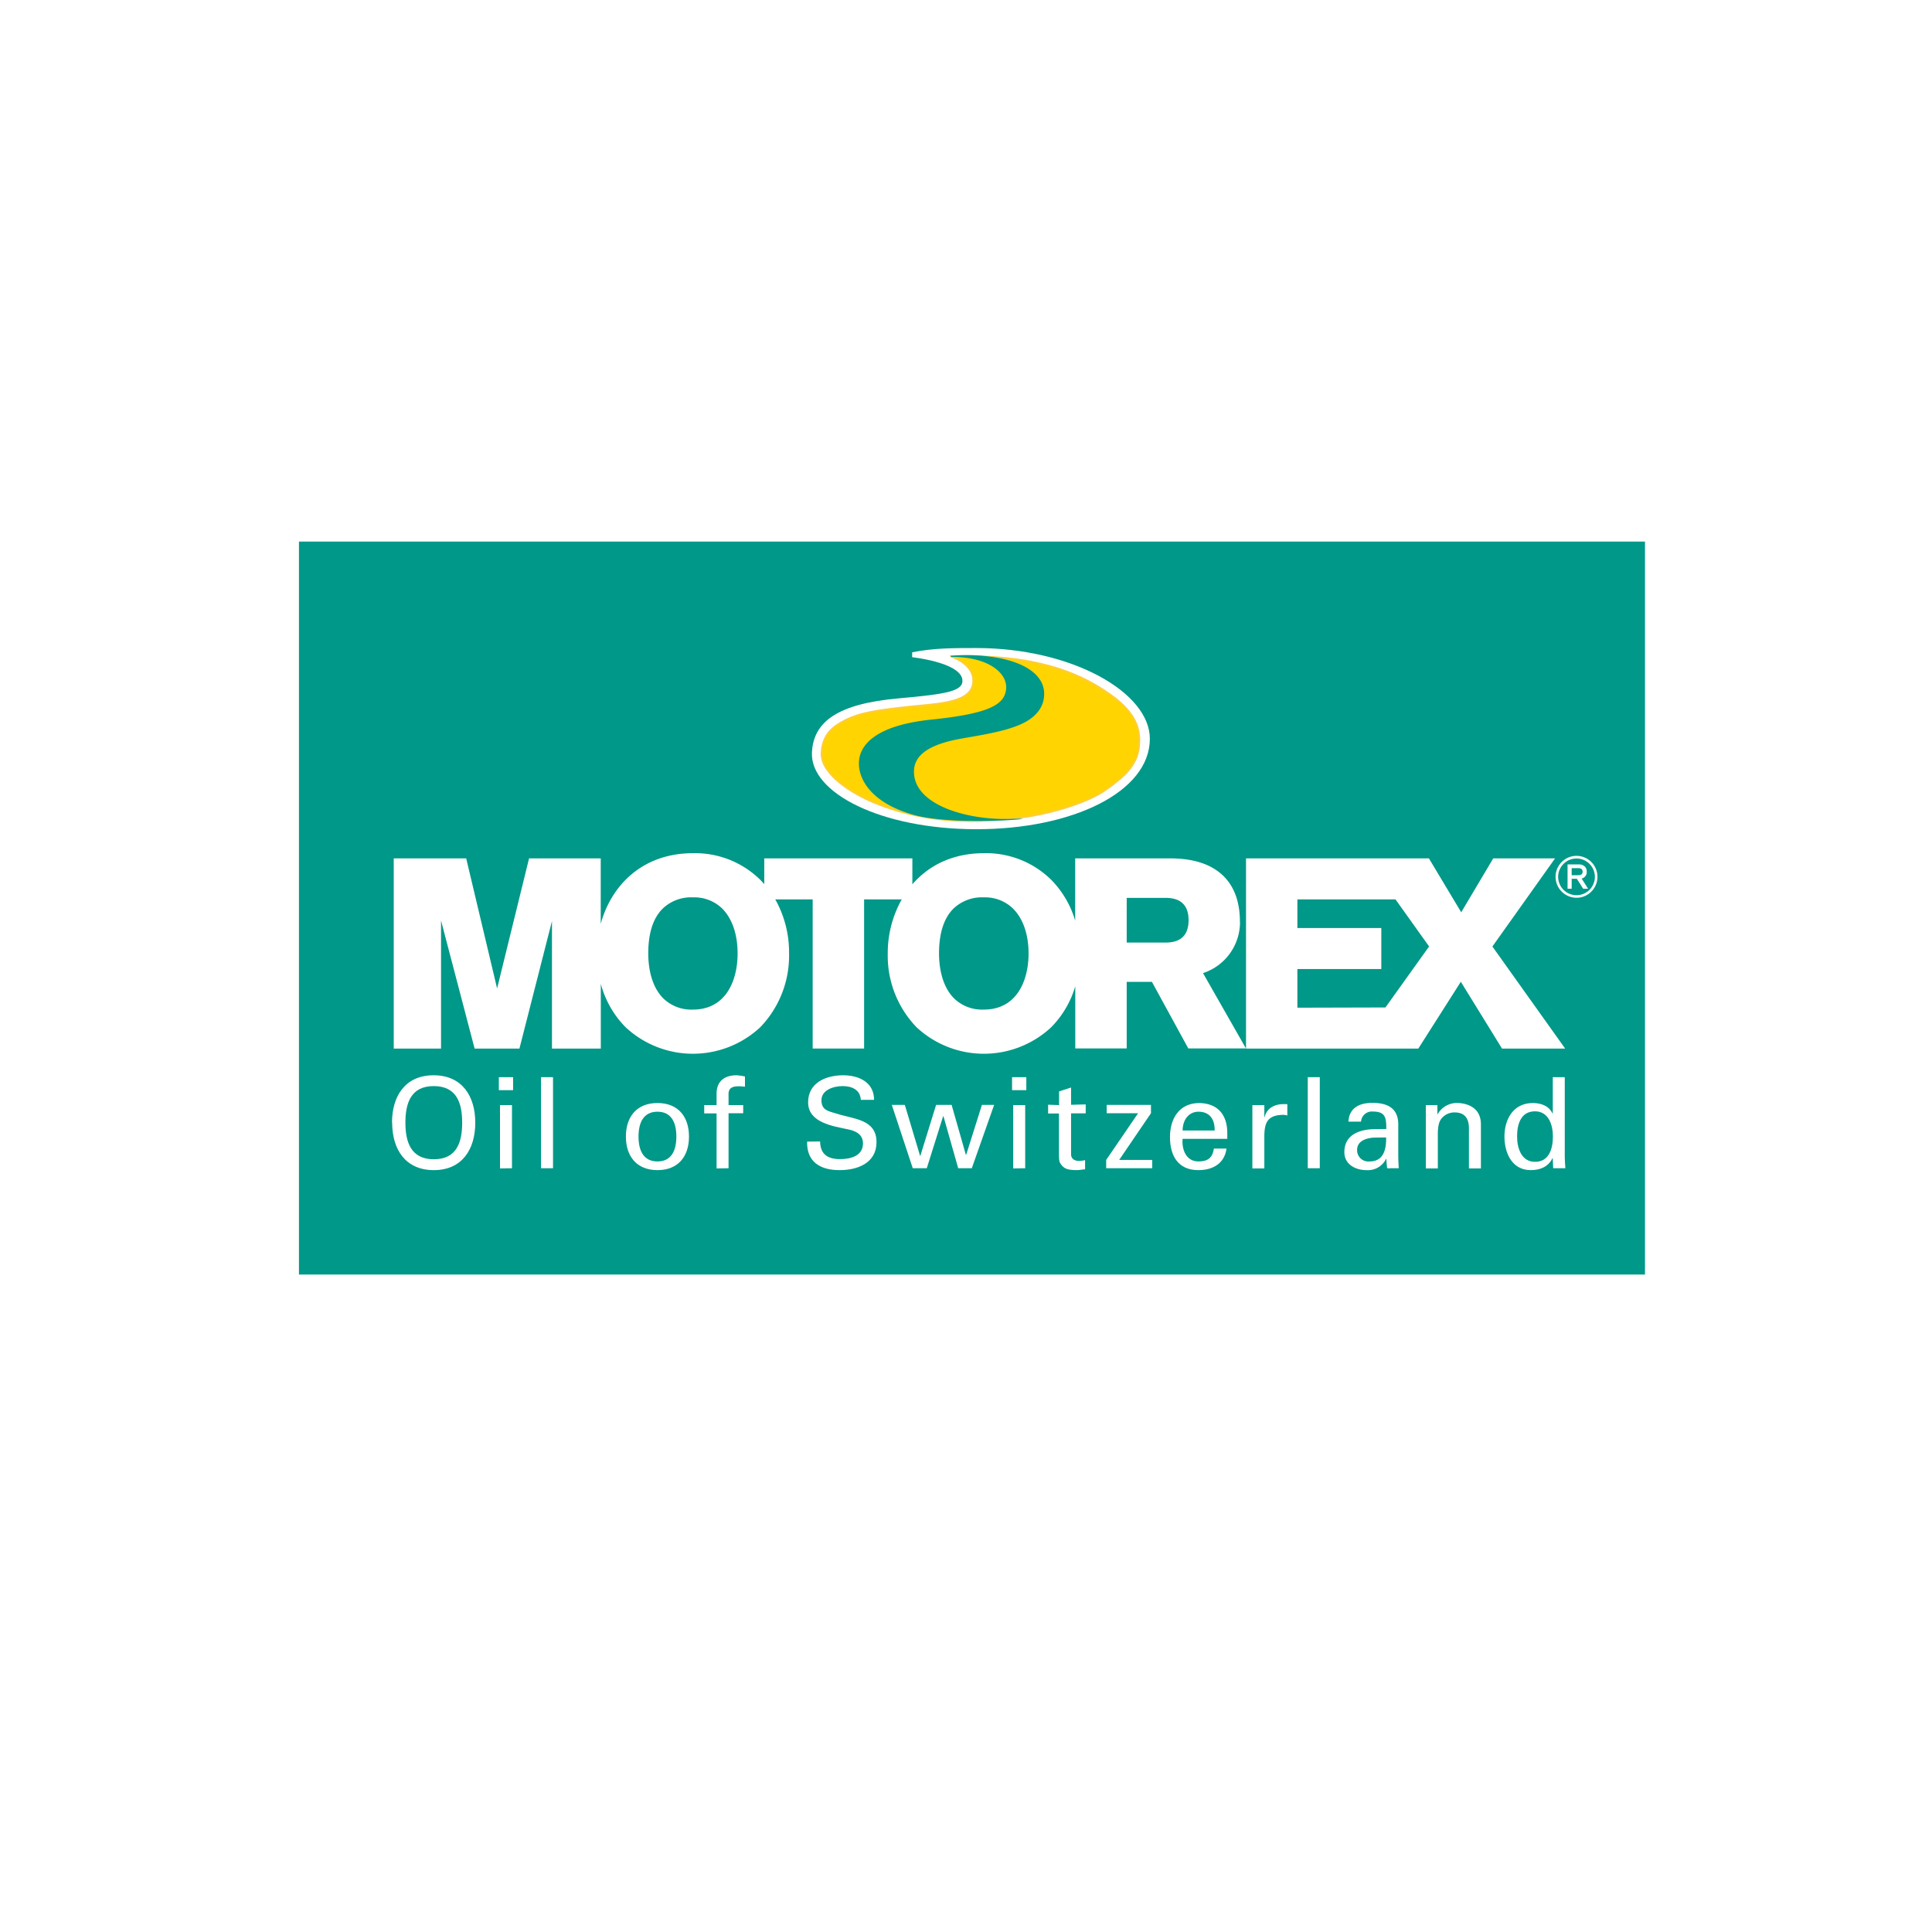 <svg viewBox="0 0 500 500" xmlns="http://www.w3.org/2000/svg"><path d="m0 0h500v500h-500z" fill="#fff"/><path d="m77.37 140.16h348.35v189.69h-348.35z" fill="#009888"/><path d="m408 232.34a5.43 5.43 0 0 1 -5.42-5.42 5.42 5.42 0 1 1 9.25 3.83 5.35 5.35 0 0 1 -3.83 1.59zm-4.75-5.42a4.75 4.75 0 1 0 1.39-3.35 4.75 4.75 0 0 0 -1.39 3.35z" fill="#fff"/><path d="m409.31 227.37a1.68 1.68 0 0 0 1.33-1.78 1.78 1.78 0 0 0 -.48-1.33 2.2 2.2 0 0 0 -1.6-.55h-2.88v6.29h1.07v-2.57h1.34l1.63 2.57h1.28l-1.7-2.67z" fill="#fff"/><path d="m409.57 225.59a.84.84 0 0 0 -.22-.64 1.26 1.26 0 0 0 -.92-.27h-1.68v1.82h1.68c.8 0 1.14-.27 1.14-.91z" fill="#009886"/><g fill="#fff"><path d="m386.22 244.94 18.84 26.43h-16.34l-10.66-17.29-11 17.29h-44.59v-49.22h47.33l8.36 13.95 8.29-13.95h16l-16.21 22.79zm-27.67 15.79 11.3-15.79-8.7-12.18h-25.39v7.41h21.72v10.62h-21.72v10z"/><path d="m320.91 238.56a13.88 13.88 0 0 1 -9.57 13.28l11.11 19.49h-14.92l-9.41-17.22h-6.53v17.22h-13.31v-16.09a25.16 25.16 0 0 1 -6.23 10.61 25.56 25.56 0 0 1 -34.85 0 26.65 26.65 0 0 1 -7.45-19.09 28.41 28.41 0 0 1 3.62-14h-9.74v38.6h-13.31v-38.6h-9.68a28 28 0 0 1 3.57 14 26.66 26.66 0 0 1 -7.46 19.09 25.55 25.55 0 0 1 -34.84 0 25.14 25.14 0 0 1 -6.42-11.25v16.77h-12.64v-33l-8.42 33h-11.6l-8.69-33.15v33.15h-12.24v-49.22h18.75l8 33.66 8.27-33.66h18.55v16.94c2.71-9.94 10.78-18.28 23.84-18.28a24 24 0 0 1 17.42 6.86c.37.37.72.75 1.06 1.14v-6.66h38.33v6.71c4.17-4.83 10.36-8.05 18.48-8.05a24 24 0 0 1 17.43 6.86 25.16 25.16 0 0 1 6.23 10.61v-16.13h24.61c6.1 0 10.76 1.56 13.83 4.63 2.78 2.78 4.19 6.74 4.19 11.78zm-141.58 22.72c8.53 0 11.56-7.5 11.56-14.52 0-4.93-1.4-9-3.95-11.6a10.34 10.34 0 0 0 -7.61-2.92 10.62 10.62 0 0 0 -7.85 2.93c-2.47 2.46-3.71 6.36-3.71 11.59 0 2.88.5 8.23 3.9 11.63a10.4 10.4 0 0 0 7.66 2.89zm75.29 0c8.53 0 11.57-7.5 11.57-14.52 0-4.93-1.41-9-4-11.6a10.34 10.34 0 0 0 -7.61-2.92 10.63 10.63 0 0 0 -7.85 2.93c-2.46 2.46-3.71 6.36-3.71 11.59 0 2.88.5 8.23 3.9 11.63a10.4 10.4 0 0 0 7.66 2.89zm47.25-17.35c3.8-.06 5.73-2 5.73-5.78s-1.93-5.71-5.72-5.78h-10.29v11.56z"/><path d="m101.49 290.55c0 6.89 3.43 12.28 10.77 12.28s10.74-5.39 10.74-12.28-3.43-12.27-10.78-12.27-10.77 5.38-10.77 12.27zm3.43 0c0-5 1.37-9.47 7.34-9.47s7.35 4.45 7.35 9.47-1.37 9.47-7.35 9.47-7.34-4.57-7.34-9.47z" fill-rule="evenodd"/><path d="m132.5 302.34v-16.34h-3.1v16.39zm-3.4-20.21h3.69v-3.36h-3.69z" fill-rule="evenodd"/><path d="m143.12 302.34v-23.57h-3.1v23.57z"/><path d="m170.15 285.46c-5.39 0-8.17 3.59-8.17 8.68s2.78 8.69 8.17 8.69 8.16-3.59 8.16-8.69-2.78-8.68-8.16-8.68zm-4.9 8.68c0-3.49 1.21-6.43 4.9-6.43s4.89 2.94 4.89 6.43-1.2 6.44-4.89 6.44-4.9-2.94-4.9-6.44z" fill-rule="evenodd"/><path d="m188.55 302.34v-14.24h3.79v-2.1h-3.79v-2.61c-.09-1.8.92-2.26 2.68-2.26.52 0 1.05.07 1.57.1v-2.63a13.06 13.06 0 0 0 -2.22-.32c-2.32 0-5 .94-5.13 4.53v3.19h-3.2v2.15h3.2v14.24z"/><path d="m208.88 295.45c-.13 5.29 3.46 7.38 8.39 7.38 4.77 0 9.57-1.89 9.57-7.25 0-5.94-5.91-5.94-10.25-7.35-2.06-.65-4-.81-4-3.49s3.17-3.66 5.49-3.66 4.57.92 4.7 3.56h3.43c0-4.57-3.95-6.36-8-6.36-4.4 0-9.07 1.89-9.07 7 0 5.29 6.46 6.17 10.35 7 2 .39 3.85 1.34 3.85 3.62 0 3.3-3.27 4.08-5.94 4.08-3.17 0-5.1-1.24-5.16-4.57z"/><path d="m254.12 285.95-4.08 12.93h-.07l-3.69-12.93h-4.02l-4.08 13.19h-.06l-3.95-13.19h-3.37l5.42 16.39h3.63l4.24-13.48h.07l3.82 13.48h3.52l5.78-16.39z"/><path d="m265.32 302.34v-16.34h-3.1v16.39zm-3.4-20.21h3.69v-3.36h-3.69z" fill-rule="evenodd"/><path d="m271.25 285.85v2.32h2.81v10.41c0 2.19.17 2.26.72 3a3 3 0 0 0 1.83 1.08 11.32 11.32 0 0 0 2.09.16c.72 0 1.4-.16 2.12-.2v-2.38a7 7 0 0 1 -1.63.2c-1.11 0-2-.56-2-1.73v-10.57h3.79v-2.32l-3.79.1v-4.47l-3.1 1v3.55l-2.81-.1z"/><path d="m298.2 300.19h-8.56l8.23-12.09v-2.15h-11.46v2.15h8.13l-8.26 12.09v2.15h11.92z"/><path d="m317.62 294.73v-1.53c0-4.54-2.32-7.64-7.22-7.74-5.19 0-7.61 4-7.61 8.82s2.09 8.55 7.35 8.55c3.92 0 6.79-1.86 7.28-5.58h-3.26c-.36 2.38-1.57 3.33-4 3.33-3.16 0-4.34-3-4.11-5.85zm-11.56-2.15c0-2.68 1.53-4.87 4.11-4.87 3 0 4.25 2.13 4.18 4.87z" fill-rule="evenodd"/><path d="m327.21 294.21c0-3.46.69-5.55 4.61-5.68a3.88 3.88 0 0 1 1.34.16v-2.94c-.36 0-.69 0-1.08 0-2.26 0-4.34 1.14-4.8 3.4h-.07v-3.15h-3.1v16.39h3.1v-8.13z"/><path d="m341.56 302.34v-23.57h-3.11v23.57z"/><path d="m358.73 294.37c.06 3-.62 6.21-4.28 6.21a2.91 2.91 0 0 1 -3.23-3c0-2.38 2.51-3.07 4.41-3.17zm-2.81-2.15c-3.89 0-8 1.34-8 5.94 0 3.2 2.88 4.67 5.72 4.67a5.24 5.24 0 0 0 5.09-2.94h.07c0 .75.09 1.47.16 2.22 0 .39.59.23.88.23h2.16c-.1-1.37-.13-2.74-.13-3.46v-7.88c0-4.57-3.33-5.58-6.69-5.58s-6 1.27-6.21 4.86h3.27a2.8 2.8 0 0 1 3.07-2.61c3.3 0 3.46 1.67 3.46 4.51z" fill-rule="evenodd"/><path d="m372 286h-3v16.39h3.11v-8.91c0-3.2.85-3.92 1.3-4.38a4.32 4.32 0 0 1 3-1.21c2.61 0 3.75 1.47 3.75 4.18v10.32h3.1v-11.39c0-5.26-5.06-5.55-6.2-5.55a5.68 5.68 0 0 0 -5 2.91h-.06z"/><path d="m392.62 294.11c0-3.07.91-6.5 4.64-6.5 3.52 0 4.63 3.53 4.63 6.5s-.88 6.57-4.63 6.57c-3.5 0-4.64-3.5-4.64-6.57zm9.24-5.94h-.07c-.94-2-3-2.71-5.09-2.71-5.09 0-7.35 4.24-7.35 8.68 0 4.22 1.93 8.69 6.8 8.69 2.38 0 4.53-.82 5.64-3.1h.07v.16l.1 2.45h3.16c-.06-.95-.16-1.93-.16-2.91v-20.66h-3.1z" fill-rule="evenodd"/><path d="m236.07 168.81c5.56-1.1 10.6-1.1 16.6-1.1 24.76 0 44.91 11.49 44.91 23.48 0 13.8-20.08 23.41-44.84 23.41-24.77 0-43.12-9.42-42.61-19.87.39-8 6.71-12.61 22.49-14 12.6-1.11 16.79-1.9 16.44-4.84s-6-4.88-13-5.82z"/></g><path d="m246.22 169.91c1.28.42 5.73 2.31 5.68 6.3-.05 5.78-8.93 5.9-16.34 6.69-8.23.89-12.89 1.48-17 3.62-2.37 1.24-5.74 3.2-5.91 8.42-.18 5.52 8.26 10.59 13.69 12.79 15.33 6.22 28.6 4.76 36.37 4s18.36-3.76 23.44-7.35 8-6.47 8.55-10.85-.4-8.83-7.43-13.79c-6.63-4.69-16.94-9.89-36.9-9.89h-4.18z" fill="#ffd400" stroke="#ffcd32" stroke-width=".5"/><path d="m246.07 169.72a45.89 45.89 0 0 1 10.75.3c7.62 1.07 13.41 4.3 13.41 9.55 0 3.4-2.07 5.67-4.64 7.16-5.08 2.92-14.54 3.82-19.16 4.9s-9.69 3.11-9.89 7.74c-.38 9 14 13 25.23 12.55s-14.49 2.1-25.48-1.07c-10.75-3.09-14.17-9.13-14-13.58.13-4 3.59-9.49 18.83-11.05s19-4 19.27-8.06-4.72-8.22-14.28-8.15z" fill="#009888"/></svg>